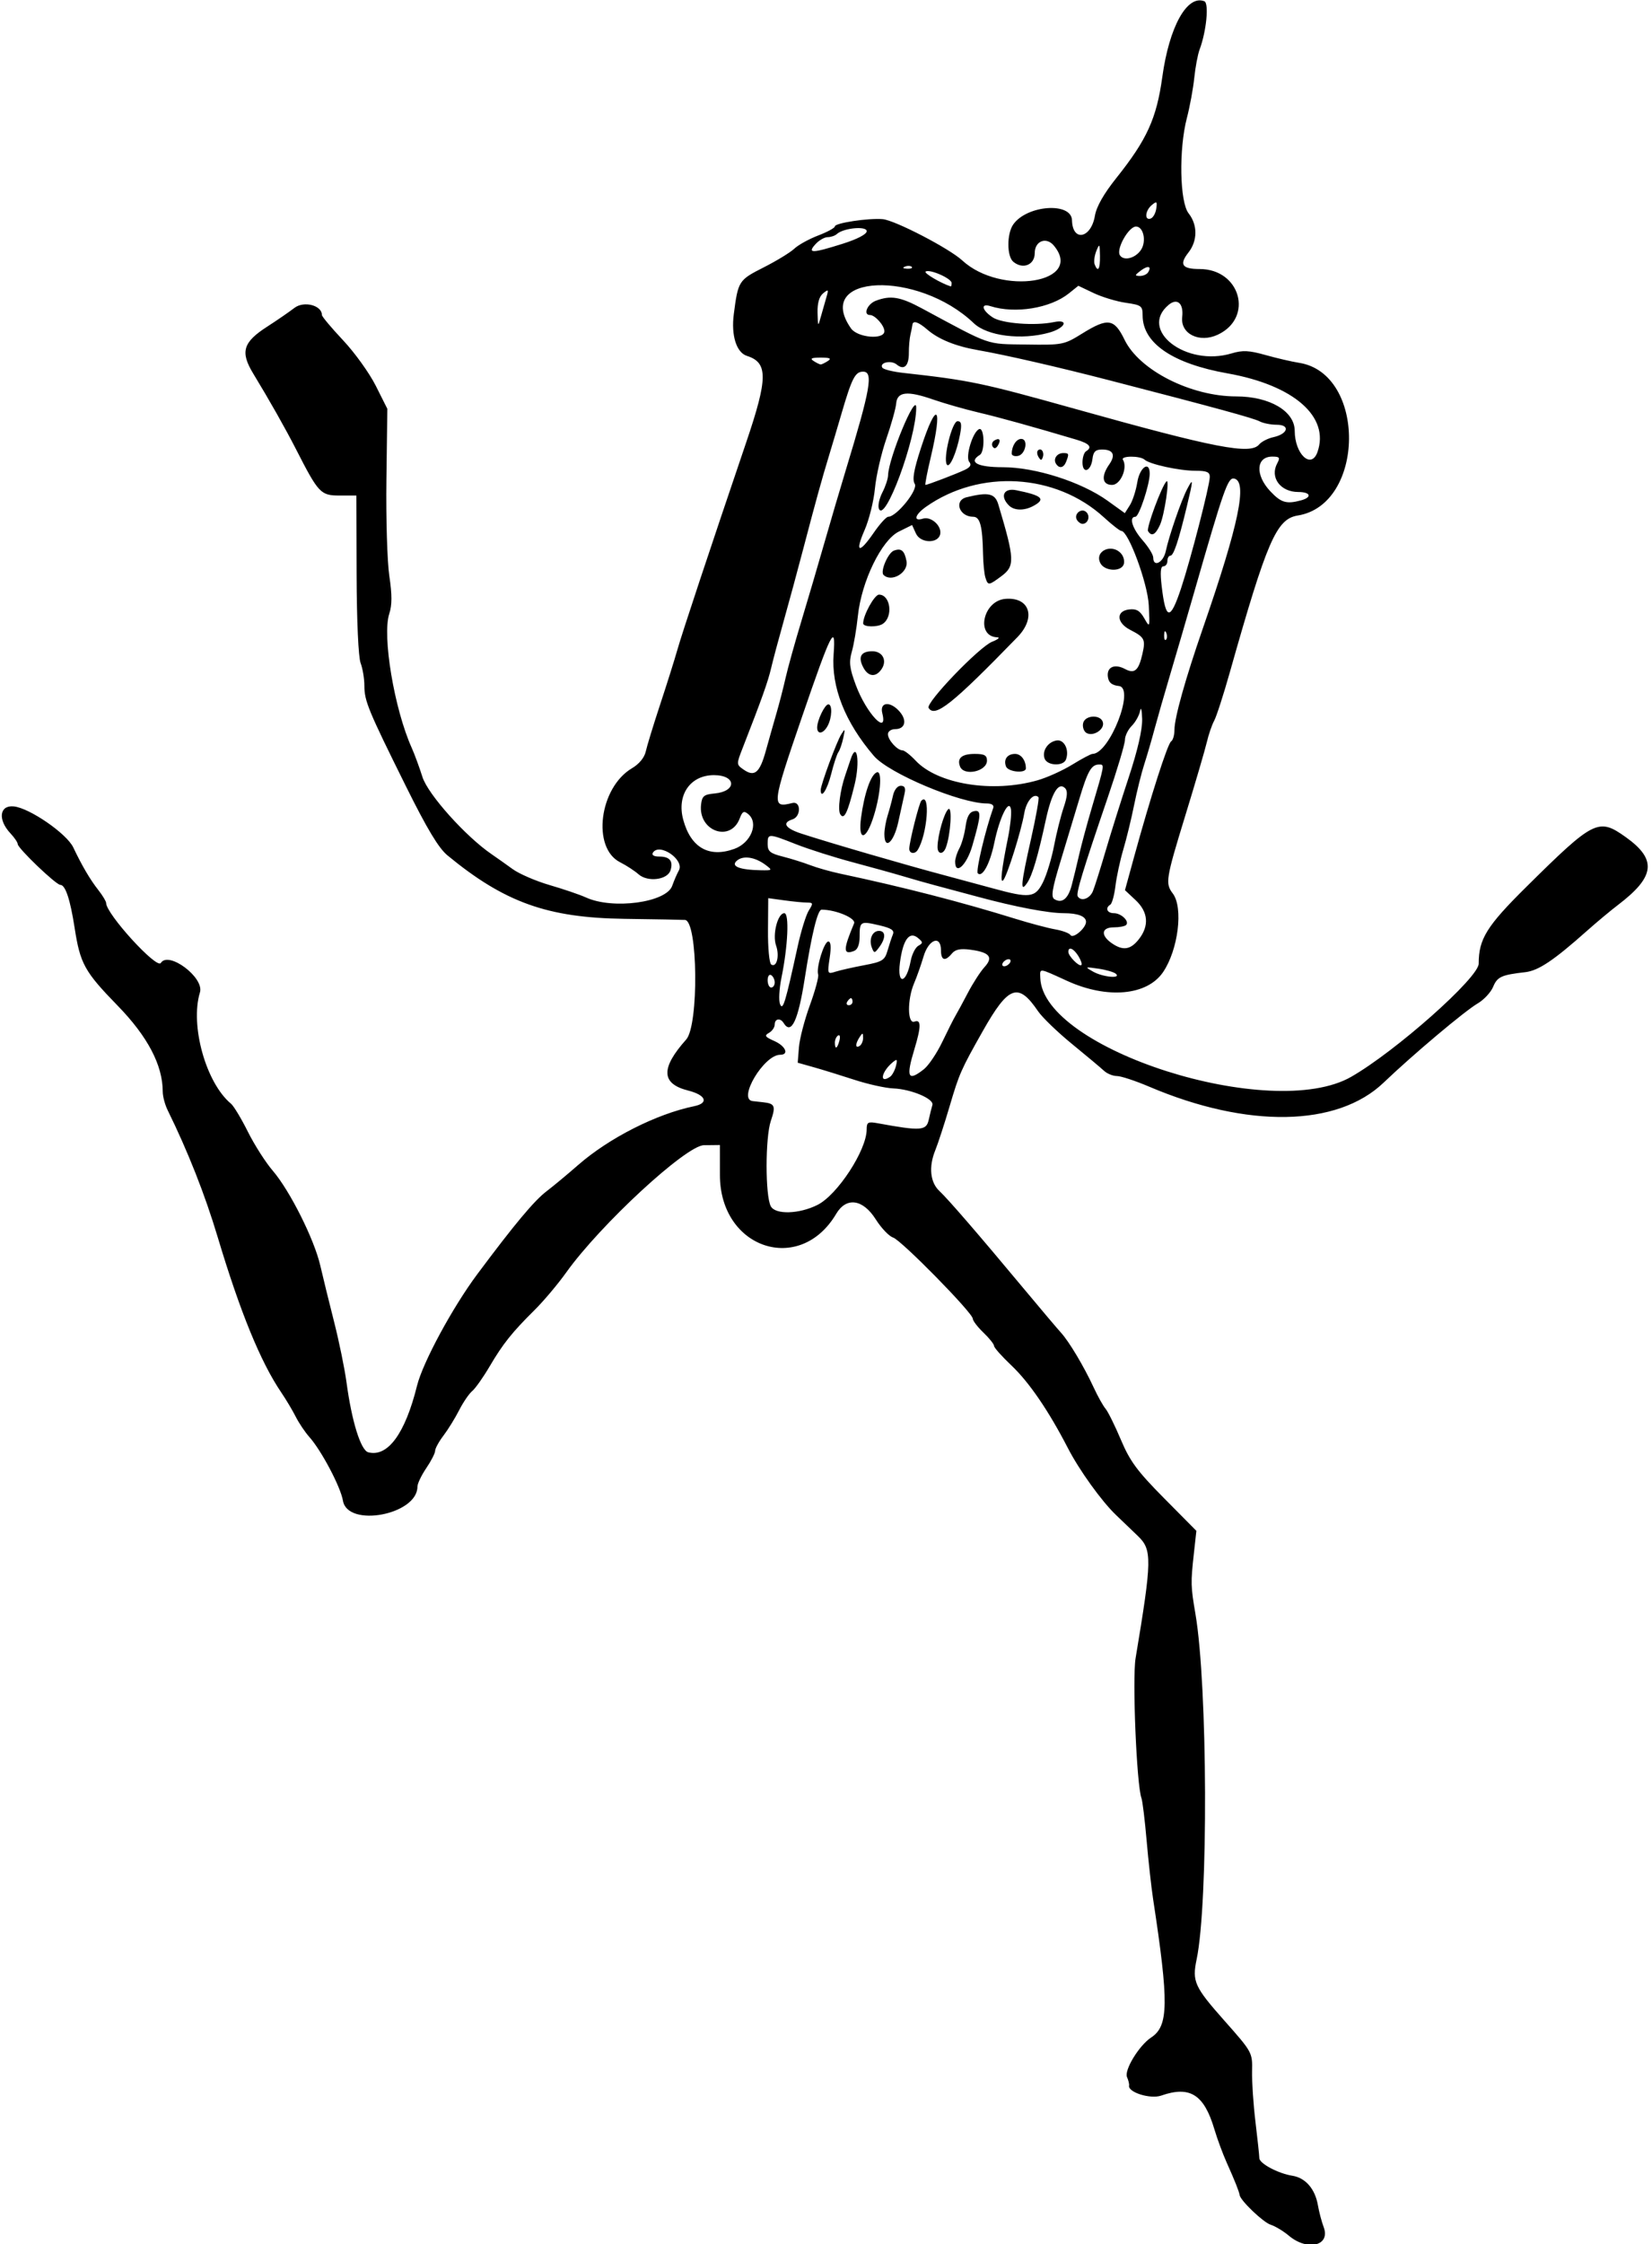 <?xml version="1.0" encoding="UTF-8"?>
<svg version="1.1" viewBox="0 0 437.81 594.38" xmlns="http://www.w3.org/2000/svg">
<path d="m341.56 592.16c-1.458-1.218-3.621-2.519-4.808-2.891-1.97-0.617-8.043-6.425-8.235-7.876-0.118-0.894-1.276-3.799-3.419-8.58-1.04-2.32-2.507-6.288-3.259-8.817-2.75-9.244-6.468-11.597-14.116-8.931-2.856 0.996-8.869-0.888-8.5-2.663 0.078-0.375-0.167-1.383-0.544-2.24-0.803-1.823 3.209-8.399 6.399-10.49 4.639-3.039 4.723-9.095 0.509-36.703-0.472-3.094-1.242-10.055-1.712-15.469s-1.088-10.477-1.375-11.25c-1.272-3.425-2.451-31.621-1.549-37.031 4.368-26.197 4.415-28.728 0.595-32.391-1.855-1.779-4.473-4.289-5.817-5.578-3.816-3.66-9.704-11.846-12.707-17.666-5.091-9.868-10.286-17.472-14.943-21.875-2.551-2.412-4.638-4.758-4.638-5.215 0-0.457-1.266-2.043-2.812-3.525-1.547-1.482-2.82-3.143-2.829-3.691-0.026-1.55-18.964-20.818-21.128-21.496-1.059-0.332-3.124-2.5-4.589-4.817-3.399-5.378-7.799-5.99-10.476-1.459-9.623 16.291-30.806 9.242-30.818-10.255l-5e-3 -7.969-4.227 0.045c-4.718 0.05-27.46 21.052-36.497 33.705-2.21 3.094-5.974 7.564-8.366 9.934-6.04 5.986-8.396 8.94-11.959 14.994-1.696 2.882-3.767 5.807-4.602 6.5-0.835 0.693-2.392 2.976-3.46 5.073-1.068 2.097-2.936 5.118-4.15 6.714-1.215 1.596-2.208 3.411-2.208 4.034 0 0.623-1.055 2.685-2.344 4.582-1.289 1.897-2.344 4.105-2.344 4.906 0 7.46-18.524 10.945-19.743 3.715-0.614-3.638-5.686-13.25-8.895-16.857-1.147-1.289-2.771-3.703-3.609-5.365-0.838-1.662-2.574-4.569-3.858-6.461-5.466-8.055-10.889-21.309-16.835-41.143-3.37-11.243-7.884-22.683-13.253-33.592-0.718-1.46-1.306-3.666-1.306-4.902 0-7.024-3.98-14.612-11.964-22.807-8.757-8.989-9.912-11.077-11.385-20.572-1.176-7.579-2.449-11.408-3.793-11.408-1.146 0-11.295-9.716-11.295-10.814 0-0.431-0.862-1.701-1.915-2.822-3.412-3.632-2.941-7.52 0.865-7.147 4.174 0.409 14.033 7.199 15.777 10.866 2.319 4.876 4.46 8.518 6.632 11.278 1.143 1.453 2.078 3.006 2.078 3.45 0 2.877 13.429 17.596 14.489 15.881 2.031-3.286 11.568 3.865 10.374 7.778-2.667 8.738 1.586 23.984 8.227 29.495 0.723 0.6 2.736 3.94 4.473 7.422 1.737 3.482 4.7 8.122 6.583 10.31 4.529 5.262 11.001 18.163 12.605 25.129 0.707 3.068 2.36 9.798 3.673 14.954s2.792 12.377 3.287 16.046c1.387 10.294 3.773 17.95 5.756 18.469 5.164 1.35 9.777-4.944 12.928-17.639 1.531-6.17 9.404-20.732 15.966-29.531 9.881-13.25 15.07-19.46 18.353-21.964 1.807-1.378 5.551-4.489 8.32-6.912 8.228-7.2 20.793-13.571 30.825-15.631 3.944-0.81 3.111-2.949-1.611-4.138-7.168-1.805-7.326-5.897-0.522-13.516 3.381-3.786 3.108-31.397-0.313-31.676-0.588-0.048-7.819-0.18-16.069-0.292-20.408-0.279-31.766-4.352-46.897-16.816-2.331-1.92-5.4-7.027-10.987-18.281-10.023-20.191-11.021-22.605-11.021-26.652 0-1.856-0.449-4.555-0.998-5.999-0.589-1.549-1.025-11.178-1.063-23.499l-0.065-20.874h-4.485c-4.971 0-5.56-0.626-11.468-12.188-2.84-5.557-7.014-12.936-11.364-20.09-3.501-5.758-2.746-8.313 3.678-12.447 2.569-1.653 5.816-3.888 7.216-4.965 2.511-1.934 7.299-0.699 7.299 1.883 0 0.4 2.524 3.41 5.608 6.689 3.085 3.279 6.985 8.704 8.667 12.056l3.059 6.094-0.245 18.75c-0.135 10.312 0.214 21.817 0.775 25.565 0.739 4.937 0.735 7.676-0.012 9.94-1.927 5.838 1.313 25.227 5.937 35.531 0.747 1.665 2.032 5.15 2.854 7.744 1.461 4.606 11.482 15.779 18.357 20.466 1.289 0.879 3.779 2.64 5.534 3.914 1.754 1.274 6.184 3.185 9.844 4.248 3.66 1.063 7.983 2.538 9.608 3.278 7.128 3.248 21.274 1.335 22.844-3.09 0.507-1.427 1.294-3.249 1.749-4.048 1.61-2.825-5.17-7.477-6.875-4.717-0.385 0.623 0.277 1.014 1.717 1.014 2.755 0 3.73 1.207 2.953 3.656-0.804 2.532-6.056 3.176-8.467 1.038-1.031-0.914-3.234-2.349-4.894-3.188-7.543-3.812-5.511-19.787 3.169-24.908 1.89-1.115 3.29-2.822 3.641-4.439 0.314-1.445 2.033-7.057 3.82-12.471 1.788-5.414 3.847-11.953 4.576-14.531 1.225-4.331 8.546-26.379 18.213-54.844 5.788-17.044 5.823-21.143 0.195-22.929-2.783-0.883-4.209-5.429-3.474-11.068 1.147-8.797 1.281-9.006 7.914-12.369 3.418-1.733 7.071-3.962 8.117-4.954 1.046-0.992 3.894-2.564 6.328-3.494 2.434-0.93 4.426-2.015 4.426-2.413 0-0.897 8.851-2.239 12.656-1.919 3.232 0.272 17.609 7.722 21.094 10.93 10.301 9.485 32.449 5.914 24.29-3.917-2.015-2.428-5.072-1.237-5.072 1.977 0 3.137-3.137 4.408-5.677 2.301-1.74-1.444-1.75-7.413-0.017-9.888 3.616-5.163 15.444-5.999 15.567-1.1 0.145 5.782 5.053 4.824 6.069-1.183 0.411-2.434 2.326-5.808 5.689-10.024 8.122-10.183 10.657-15.757 12.18-26.778 1.836-13.295 6.556-21.798 11.126-20.044 1.292 0.496 0.565 7.968-1.246 12.799-0.485 1.295-1.121 4.675-1.413 7.511-0.292 2.836-1.17 7.603-1.951 10.593-2.168 8.294-1.917 22.274 0.454 25.288 2.414 3.069 2.389 7.275-0.061 10.39-2.491 3.167-1.679 4.354 2.975 4.354 10.797 0 14.394 12.849 4.864 17.371-4.909 2.329-10.004-0.188-9.479-4.683 0.416-3.563-1.298-5.104-3.574-3.214-8.074 6.701 4.586 16.493 16.651 12.878 2.947-0.883 4.631-0.803 9.015 0.43 2.965 0.834 6.96 1.761 8.879 2.061 17.855 2.787 17.556 37.582-0.348 40.445-5.646 0.903-8.161 6.708-18.017 41.587-1.675 5.93-3.534 11.676-4.131 12.769-0.597 1.093-1.468 3.625-1.935 5.625-0.468 2-3.013 10.684-5.657 19.298-5.234 17.052-5.411 18.149-3.37 20.847 2.822 3.732 1.436 14.908-2.582 20.816-4.224 6.21-14.783 7.174-25.425 2.321-7.649-3.488-7.193-3.436-7.116-0.816 0.559 18.942 61.316 38.288 82.384 26.233 11.797-6.75 33.803-26.266 33.803-29.977 0-6.55 2.111-9.944 12.68-20.396 17.877-17.677 19.058-18.269 26.255-13.151 8.36 5.944 7.85 10.492-2.016 17.99-1.926 1.464-5.642 4.565-8.258 6.89-8.82 7.843-12.829 10.524-16.328 10.921-6.297 0.713-7.402 1.217-8.505 3.879-0.603 1.455-2.449 3.437-4.103 4.404-3.456 2.021-17.189 13.578-24.928 20.979-12.275 11.738-36.072 12.148-62.106 1.07-3.651-1.554-7.508-2.825-8.57-2.825s-2.601-0.624-3.417-1.386c-0.817-0.762-4.63-3.955-8.473-7.096-3.844-3.14-7.905-7.058-9.025-8.706-5.242-7.714-7.816-6.777-14.662 5.337-5.737 10.151-6.216 11.238-8.745 19.819-1.368 4.641-3.087 9.914-3.821 11.719-1.776 4.37-1.351 8.488 1.114 10.781 2.289 2.131 10.299 11.396 22.285 25.781 4.511 5.414 8.982 10.698 9.934 11.743 2.155 2.364 6.082 8.947 8.655 14.507 1.074 2.32 2.488 4.852 3.143 5.625 0.655 0.773 2.489 4.481 4.077 8.239 2.4 5.682 4.326 8.287 11.439 15.469l8.553 8.636-0.669 6.094c-0.849 7.73-0.826 8.568 0.428 15.938 3.24 19.034 3.432 76.614 0.305 91.496-1.222 5.817-0.565 7.265 7.34 16.183 7.424 8.374 7.468 8.455 7.356 13.42-0.062 2.747 0.344 8.792 0.904 13.433 0.559 4.641 1.02 8.954 1.025 9.585 9e-3 1.418 4.987 4.07 8.754 4.664 3.469 0.547 6.013 3.475 6.762 7.782 0.314 1.805 1.001 4.416 1.528 5.803 1.878 4.95-4.236 6.47-9.23 2.294zm-124.9-273.02c5.283-2.657 12.998-14.474 13.021-19.944 8e-3 -1.988 0.322-2.159 3.056-1.658 11.287 2.066 12.751 1.965 13.388-0.922 0.328-1.487 0.768-3.255 0.977-3.928 0.504-1.619-5.603-4.206-10.381-4.398-2.062-0.083-6.703-1.113-10.312-2.29-3.609-1.176-8.461-2.674-10.781-3.327l-4.219-1.188 0.321-4.076c0.177-2.242 1.479-7.25 2.893-11.13 1.415-3.88 2.405-7.551 2.202-8.157-0.583-1.737 1.577-8.742 2.695-8.742 0.668 0 0.788 1.468 0.356 4.348-0.636 4.241-0.598 4.331 1.534 3.649 1.202-0.385 4.614-1.157 7.582-1.715 4.864-0.915 5.478-1.298 6.226-3.883 0.457-1.577 1.095-3.508 1.418-4.291 0.447-1.083-0.429-1.659-3.661-2.409-4.982-1.156-5.161-1.05-5.161 3.081 0 1.978-0.539 3.361-1.447 3.71-2.96 1.136-2.964-0.28-0.022-7.286 0.572-1.363-4.815-3.64-8.613-3.64-1.041 0-2.621 6.447-4.447 18.139-1.771 11.341-3.585 15.165-5.628 11.861-0.864-1.398-2.344-1.132-2.344 0.422 0 0.748-0.686 1.744-1.524 2.213-1.276 0.714-1.047 1.065 1.406 2.15 3.013 1.334 4.002 3.652 1.557 3.652-4.308 0-11.339 11.817-7.298 12.266 0.387 0.043 1.652 0.183 2.812 0.312 3.1 0.344 3.362 0.984 2.019 4.938-1.49 4.388-1.498 19.829-0.012 22.605 1.217 2.273 7.513 2.09 12.386-0.36zm14.403-68.119c-0.85-2.192 0.104-4.453 1.879-4.453 1.802 0 1.844 1.899 0.096 4.274-1.248 1.696-1.383 1.708-1.975 0.179zm4.803 34.204c0.561-0.379 1.266-1.662 1.567-2.852 0.462-1.826 0.331-1.984-0.837-1.015-3.023 2.509-3.652 5.84-0.73 3.866zm8.969-2.008c1.25-0.983 3.454-4.253 4.897-7.266 1.443-3.013 3.005-6.111 3.47-6.884 0.466-0.773 1.952-3.516 3.302-6.094 1.351-2.578 3.332-5.642 4.402-6.809 2.419-2.636 1.377-3.928-3.72-4.612-2.674-0.359-4.006-0.084-4.916 1.012-1.8 2.169-2.893 1.851-2.893-0.84 0-4.14-3.261-2.984-4.628 1.641-0.648 2.191-1.77 5.37-2.494 7.063-1.844 4.313-1.786 10.896 0.09 10.176 1.805-0.693 1.802 1.31-0.01 7.285-2.278 7.508-1.737 8.661 2.499 5.329zm-22.373-7.589c0.27-1.032 0.108-1.64-0.359-1.351-0.468 0.289-0.85 1.133-0.85 1.876 0 1.94 0.637 1.664 1.21-0.525zm6.276-0.757c-0.012-1.366-0.14-1.391-0.923-0.179-1.187 1.836-1.187 3.077 0 2.344 0.516-0.319 0.931-1.293 0.923-2.165zm-17.367-24.085c0.901-4.125 2.237-8.449 2.969-9.609 1.206-1.912 1.165-2.109-0.435-2.109-0.971 0-3.688-0.263-6.038-0.586l-4.272-0.586-0.066 8.506c-0.037 4.708 0.35 8.763 0.867 9.082 1.44 0.89 2.243-2.287 1.275-5.04-1.016-2.888 0.434-8.564 2.186-8.564 1.35 0 0.969 8.627-0.752 17.06-0.6 2.937-0.772 6.101-0.382 7.031 0.758 1.808 1.381-0.228 4.649-15.185zm14.569 14.531c0-0.516-0.186-0.938-0.413-0.938s-0.674 0.422-0.993 0.938c-0.319 0.516-0.133 0.938 0.413 0.938 0.546 0 0.993-0.422 0.993-0.938zm-20.625-5.101c0-0.743-0.422-1.612-0.938-1.93-0.516-0.319-0.938 0.289-0.938 1.351s0.422 1.93 0.938 1.93c0.516 0 0.938-0.608 0.938-1.351zm36.033-5.688c0.332-1.772 1.247-3.582 2.032-4.021 1.268-0.709 1.258-0.94-0.085-2.054-2.298-1.907-3.996 0.414-4.796 6.552-0.783 6.01 1.71 5.592 2.848-0.477zm54.388 3.411c-0.49-0.448-2.578-1.061-4.641-1.361-3.614-0.526-3.665-0.497-1.406 0.782 2.56 1.45 7.517 1.924 6.047 0.579zm-28.078-2.935c0.319-0.516 0.158-0.938-0.358-0.938-0.516 0-1.198 0.422-1.517 0.938-0.319 0.516-0.158 0.938 0.358 0.938 0.516 0 1.198-0.422 1.517-0.938zm18.121-1.784c-1.274-2.04-2.652-2.61-2.652-1.096 0 1.118 2.901 4.041 3.458 3.484 0.232-0.232-0.13-1.307-0.806-2.388zm16.03-4.436c2.803-3.563 2.497-7.23-0.866-10.373l-2.809-2.626 2.444-8.906c4.326-15.766 8.872-29.935 9.785-30.499 0.489-0.302 0.887-1.684 0.886-3.072-4e-3 -3.162 2.897-13.517 7.535-26.898 9.53-27.499 11.918-38.96 8.261-39.653-1.636-0.31-2.721 2.783-10.618 30.278-1.925 6.703-4.756 16.406-6.291 21.562-1.535 5.156-3.411 11.695-4.17 14.531-0.758 2.836-1.991 7.055-2.739 9.375-0.748 2.32-1.954 7.172-2.679 10.781-0.725 3.609-2.009 8.883-2.852 11.719-0.843 2.836-1.778 7.169-2.078 9.629-0.3 2.46-0.912 4.7-1.361 4.977-1.444 0.892-0.871 2.269 0.944 2.269 1.956 0 4.195 2.17 3.232 3.133-0.339 0.339-1.812 0.617-3.273 0.617-3.245 0-3.533 2.092-0.573 4.166 2.987 2.092 5.005 1.81 7.223-1.011zm-13.994-4.606c0-1.464-2.135-2.299-5.88-2.299-4.127 0-12.888-1.668-22.714-4.324-4.641-1.254-9.914-2.668-11.719-3.141-1.805-0.473-5.391-1.491-7.969-2.262-2.578-0.771-8.695-2.47-13.594-3.776s-11.623-3.442-14.943-4.748c-7.418-2.917-7.557-2.918-7.557-0.066 0 1.932 0.649 2.472 3.984 3.316 2.191 0.555 5.461 1.577 7.266 2.271s5.391 1.71 7.969 2.258c16.754 3.558 32.219 7.539 46.406 11.947 3.867 1.202 8.618 2.464 10.557 2.805 1.939 0.341 3.774 1.022 4.077 1.513 0.668 1.081 4.115-1.846 4.115-3.494zm-3.803-9.661c0.498-1.881 1.385-5.529 1.973-8.107 0.588-2.578 2.066-8.062 3.285-12.188 3.539-11.972 3.496-11.719 2.004-11.719-2.058 0-3.023 1.703-5.31 9.375-1.153 3.867-3.366 11.195-4.918 16.284-2.203 7.223-2.56 9.415-1.628 9.991 2.01 1.242 3.644-0.052 4.593-3.638zm5.637 1.503c0.471-1.16 1.97-5.906 3.331-10.547 1.361-4.641 4.131-13.454 6.155-19.584 2.382-7.215 3.635-12.671 3.553-15.469-0.07-2.377-0.315-3.339-0.544-2.137-0.229 1.201-1.226 2.994-2.216 3.984s-1.8 2.661-1.8 3.713-2.047 7.908-4.549 15.234c-6.651 19.477-8.456 25.413-7.965 26.207 0.893 1.444 3.207 0.641 4.036-1.401zm-13.241-2.344c0.966-1.934 2.282-6.258 2.924-9.609s1.792-7.937 2.557-10.19c1.001-2.951 1.104-4.382 0.37-5.116-1.732-1.732-3.536 1.212-5.072 8.275-2.167 9.969-3.601 14.812-4.988 16.849-1.897 2.787-1.674 0.345 1.091-11.899 1.292-5.724 2.154-10.603 1.915-10.841-1.228-1.229-3.213 1.037-3.764 4.297-0.793 4.691-4.62 16.819-5.604 17.758-0.826 0.788-0.388-3.028 1.297-11.297 0.61-2.996 0.966-6.371 0.791-7.5-0.475-3.056-3.014 2.023-4.418 8.839-1.142 5.54-3.171 9.284-4.379 8.076-0.57-0.57 1.985-11.377 4.098-17.328 0.253-0.713-0.409-1.172-1.693-1.172-7.033 0-25.958-7.956-29.928-12.581-7.641-8.903-11.335-18.219-10.683-26.94 0.635-8.493-0.643-5.964-8.368 16.552-8.054 23.477-8.14 24.239-2.573 22.846 2.325-0.582 2.349 3.603 0.025 4.34-2.84 0.901-1.914 2.37 2.376 3.769 7.671 2.501 28.015 8.415 38.402 11.165 3.094 0.819 8.578 2.299 12.188 3.29 9.967 2.735 11.363 2.571 13.437-1.582zm-23.281-5.452c0-0.807 0.504-2.389 1.121-3.516 0.616-1.126 1.355-3.73 1.641-5.785 0.371-2.665 1.025-3.835 2.281-4.076 1.95-0.375 1.874 1.018-0.505 9.22-1.484 5.117-4.537 7.915-4.537 4.157zm-12.154-3.454c0.056-1.956 2.615-12.102 3.201-12.687 2.446-2.446 1.608 8.879-0.965 13.043-0.756 1.224-2.273 0.982-2.235-0.356zm7.489-0.469c0.042-3.062 1.702-8.896 2.834-9.958 1.138-1.068 0.635 6.864-0.646 10.204-0.737 1.922-2.215 1.756-2.187-0.246zm-14.085-3.376c0-1.212 0.387-3.427 0.86-4.922 0.473-1.495 1.114-3.878 1.424-5.296 0.327-1.494 1.19-2.578 2.054-2.578 1.065 0 1.35 0.601 1 2.109-0.269 1.16-1.015 4.535-1.657 7.5-1.175 5.425-3.681 7.595-3.681 3.187zm-6.193-4.276c0.865-6.522 2.626-11.564 4.221-12.088 1.55-0.509 0.884 6.636-1.173 12.577-1.964 5.673-3.826 5.374-3.048-0.489zm-5.501-0.981c-0.714-1.155-0.041-6.387 1.332-10.352 0.446-1.289 1.076-3.153 1.399-4.141 1.672-5.117 2.57 0.524 1.063 6.675-1.832 7.476-2.788 9.446-3.794 7.818zm-5.181-6.44c0-1.332 4.207-12.722 5.428-14.693 1.038-1.677 1.096-1.579 0.55 0.938-0.336 1.547-0.92 3.234-1.298 3.75-0.378 0.516-1.243 3.152-1.923 5.859-1.045 4.163-2.756 6.737-2.756 4.146zm-0.938-16.524c0-1.938 2.027-6.138 2.963-6.138 1.097 0 0.984 3.505-0.183 5.687-1.141 2.133-2.78 2.399-2.78 0.451zm-13.594 36.448c-2.823-2.134-5.938-2.632-7.637-1.222-1.804 1.497 0.538 2.466 6.23 2.576 3.126 0.061 3.192-4e-3 1.406-1.353zm-8.347-4.309c4.417-1.597 6.513-6.846 3.675-9.202-1.15-0.954-1.543-0.753-2.272 1.164-2.444 6.428-11.038 3.326-10.234-3.694 0.259-2.263 0.77-2.682 3.584-2.94 5.951-0.546 5.794-4.855-0.176-4.855-6.287 0-9.909 5.271-8.127 11.826 2.008 7.388 6.833 10.13 13.55 7.701zm80.394-18.177c2.501-0.718 6.62-2.58 9.155-4.14 2.534-1.559 4.94-2.835 5.346-2.835 4.525 0 11.354-17.483 7.023-17.979-1.903-0.218-2.717-0.888-2.934-2.416-0.369-2.602 1.761-3.581 4.546-2.091 2.532 1.355 3.612 0.413 4.613-4.024 0.862-3.82 0.572-4.388-3.234-6.34-3.655-1.874-3.825-5.003-0.294-5.411 1.942-0.224 2.861 0.312 4.016 2.344 1.474 2.592 1.493 2.537 1.191-3.459-0.293-5.839-5.413-19.688-7.278-19.688-0.374 0-2.46-1.627-4.635-3.615-12.712-11.62-32.908-12.804-47.142-2.764-2.954 2.083-3.436 3.965-0.802 3.128 2.129-0.676 5.006 1.873 4.591 4.067-0.493 2.6-5.238 2.505-6.438-0.13l-1.024-2.248-3.507 1.735c-4.592 2.272-9.903 13.197-10.855 22.327-0.349 3.352-1.073 7.622-1.607 9.489-0.804 2.809-0.617 4.347 1.083 8.906 2.775 7.442 8.533 13.524 6.992 7.386-0.759-3.025 2.16-3.265 4.629-0.38 2.01 2.348 1.405 4.599-1.235 4.599-1.047 0-1.904 0.603-1.904 1.339 0 1.529 2.489 4.286 3.87 4.286 0.508 0 2.06 1.212 3.449 2.694 5.899 6.293 20.461 8.64 32.385 5.219zm-20.597-3.649c-0.846-2.205 0.474-3.326 3.918-3.326 2.54 0 3.226 0.377 3.226 1.775 0 2.878-6.124 4.208-7.144 1.551zm12.188 0c-0.715-1.864 0.344-3.326 2.411-3.326 1.579 0 2.857 1.712 2.857 3.827 0 1.418-4.704 0.971-5.269-0.501zm10.246-2.047c-0.78-2.032 0.844-4.49 3.199-4.844 2.008-0.301 3.394 2.575 2.44 5.061-0.698 1.82-4.92 1.657-5.639-0.218zm11.051-6.847c-0.667-0.413-1.061-1.543-0.874-2.513 0.44-2.287 4.845-2.441 5.279-0.185 0.363 1.887-2.691 3.758-4.405 2.698zm-41.811-6.62c-0.829-1.341 13.438-16.186 16.842-17.524 1.565-0.615 2.179-1.143 1.364-1.172-5.796-0.207-3.818-9.682 2.126-10.182 6.482-0.545 8.231 4.965 3.213 10.129-17.279 17.785-21.878 21.447-23.545 18.749zm-17.277-10.656c-1.511-2.823-0.684-4.343 2.362-4.343 2.649 0 3.95 2.344 2.542 4.581-1.49 2.367-3.564 2.266-4.904-0.238zm-0.066-11.728c0-2.181 2.996-7.614 4.198-7.614 3.037 0 3.81 5.814 1.026 7.72-1.409 0.965-5.225 0.888-5.225-0.106zm32.393-12.145c-0.3-0.945-0.584-3.793-0.63-6.328-0.134-7.293-0.789-9.766-2.588-9.766-3.743 0-5.208-4.32-1.754-5.173 5.76-1.422 7.521-1.025 8.393 1.891 4.373 14.62 4.444 16.337 0.785 19.042-3.363 2.486-3.52 2.499-4.207 0.333zm-27.004-0.705c-0.902-0.902 1.193-5.821 2.73-6.411 1.963-0.753 2.829-0.043 3.364 2.76 0.577 3.02-3.989 5.756-6.094 3.651zm57.5-3.058c-1.743-3.256 3.097-5.441 5.538-2.499 0.636 0.767 0.912 2.033 0.613 2.812-0.766 1.995-5.032 1.778-6.151-0.313zm-6.221-11.475c-0.966-1.563 1.207-3.356 2.5-2.062 1.082 1.082 0.405 3.082-1.043 3.082-0.455 0-1.11-0.459-1.457-1.019zm-18.043-3.856c-2.438-2.438-1.362-4.697 1.922-4.036 6.925 1.394 7.954 2.349 4.515 4.19-2.412 1.291-5.054 1.228-6.437-0.155zm-64.428 65.025c0.808-2.919 2.082-7.416 2.831-9.994 0.749-2.578 1.837-6.797 2.418-9.375 0.58-2.578 2.458-9.328 4.173-15 1.715-5.672 4.445-14.953 6.067-20.625 1.622-5.672 4.21-14.458 5.75-19.524 6.521-21.443 7.308-25.944 4.54-25.944-2.099 0-2.973 1.707-5.757 11.25-0.978 3.352-2.421 8.203-3.207 10.781-1.951 6.4-3.546 12.165-6.872 24.844-1.556 5.93-3.901 14.578-5.212 19.219-1.311 4.641-2.803 10.231-3.317 12.422-0.847 3.618-2.452 8.119-7.514 21.081-1.717 4.396-1.715 4.454 0.191 5.789 2.921 2.046 4.295 0.901 5.907-4.922zm106.13-31.264c-0.299-0.748-0.521-0.526-0.566 0.566-0.041 0.988 0.181 1.542 0.492 1.23 0.312-0.312 0.345-1.12 0.074-1.797zm3.912-11.777c2.548-7.652 7.607-27.249 7.623-29.531 9e-3 -1.295-0.79-1.641-3.792-1.641-4.286 0-12.143-1.712-13.493-2.94-1.182-1.075-6.398-1.047-5.731 0.031 1.312 2.123-0.643 6.659-2.87 6.659-2.639 0-2.962-2.283-0.766-5.418 1.768-2.524 1.071-3.957-1.922-3.957-1.714 0-2.294 0.577-2.523 2.506-0.39 3.298-2.64 4.073-2.64 0.909 0-1.302 0.422-2.627 0.938-2.946 1.749-1.081 0.948-2.041-2.578-3.089-11.8-3.508-20.257-5.852-26.016-7.21-3.609-0.851-8.992-2.392-11.962-3.423-6.816-2.368-9.503-2.075-9.756 1.065-0.104 1.289-1.282 5.508-2.618 9.375-1.336 3.867-2.692 9.773-3.013 13.125s-1.553 8.309-2.737 11.016c-2.641 6.036-1.472 6.374 2.43 0.703 1.596-2.32 3.321-4.219 3.832-4.219 2.216 0 8-7.175 7.027-8.717-0.702-1.113-0.264-3.652 1.641-9.502 4.205-12.911 5.863-11.298 2.587 2.516-0.948 3.996-1.574 7.266-1.393 7.266 0.556 0 8.209-2.926 10.434-3.989 1.476-0.706 1.824-1.333 1.173-2.117-1.105-1.331 0.979-8.123 2.665-8.684 1.365-0.455 1.514 5.984 0.158 6.822-3.157 1.951-0.687 3.281 6.096 3.281 8.613 0 20.82 3.906 27.737 8.876l4.577 3.288 1.33-2.098c0.732-1.154 1.619-3.891 1.971-6.082 0.64-3.976 3.289-5.812 3.289-2.28 0 2.881-2.831 11.42-3.786 11.42-1.792 0-0.841 3.102 1.911 6.237 1.547 1.762 2.812 3.821 2.812 4.577 0 2.687 2.671 1.337 3.312-1.673 0.87-4.091 4.097-13.441 5.697-16.507 1.643-3.149 1.628-2.566-0.125 4.712-2.198 9.129-3.484 12.966-4.346 12.966-0.433 0-0.787 0.633-0.787 1.406s-0.48 1.406-1.067 1.406c-0.744 0-0.879 1.596-0.446 5.283 1.067 9.078 2.252 9.211 5.127 0.576zm-8.745-15.193c-0.498-0.806 3.67-12.025 4.891-13.167 0.917-0.857-0.546 8.952-1.72 11.528-1.202 2.637-2.227 3.167-3.172 1.639zm-71.333-5.945c-0.301-0.785 0.116-2.71 0.926-4.278 0.811-1.568 1.492-3.61 1.514-4.538 0.107-4.537 7.46-22.218 7.46-17.937 0 8.323-8.332 30.838-9.9 26.752zm18.008-11.684c-1.029-1.665 1.404-11.474 2.846-11.474 1.016 0 1.168 0.807 0.662 3.516-0.9 4.813-2.795 9.112-3.508 7.959zm28.924-0.224c-0.785-1.27 0.274-2.812 1.93-2.812 1.52 0 1.583 0.18 0.782 2.267-0.647 1.686-1.857 1.929-2.712 0.545zm-4.61-1.749c-0.404-0.653-0.481-1.441-0.172-1.751 0.839-0.839 1.754 0.395 1.301 1.754-0.318 0.953-0.538 0.952-1.129-4e-3zm-7.109-0.918c0-2.021 1.208-3.895 2.509-3.895 1.97 0 1.176 4.123-0.869 4.512-0.902 0.172-1.641-0.106-1.641-0.617zm-5.054-1.856c-0.331-0.535-0.144-1.255 0.414-1.6 1.393-0.861 1.886-0.176 0.957 1.328-0.498 0.806-0.981 0.902-1.371 0.272zm81.695 14.244c3.04-0.815 2.595-2.222-0.703-2.222-4.732 0-7.579-3.849-5.592-7.562 0.836-1.561 0.654-1.813-1.306-1.813-4.285 0-4.577 4.845-0.55 9.141 2.877 3.069 4.282 3.493 8.151 2.456zm4.382-12.795c3.309-9.363-6.251-17.723-23.835-20.845-14.551-2.583-22.5-8.002-22.5-15.337 0-2.529-0.311-2.764-4.453-3.359-2.449-0.352-6.282-1.51-8.518-2.573l-4.065-1.934-2.497 2.006c-4.917 3.95-14.241 5.471-20.792 3.392-2.695-0.855-2.296 1.083 0.615 2.99 2.46 1.612 11.167 2.275 16.186 1.232 4.125-0.857 3.039 1.592-1.237 2.789-7.336 2.054-16.404 0.921-19.988-2.497-14.889-14.198-42.628-13.028-32.541 1.373 1.742 2.487 8.853 3.084 8.853 0.744 0-1.501-2.48-4.286-3.817-4.286-1.907 0-0.721-2.916 1.534-3.773 3.938-1.497 6.484-1.074 12.266 2.04 18.609 10.021 16.784 9.389 27.585 9.552 9.666 0.146 10.033 0.074 14.828-2.897 6.854-4.248 8.51-4.003 11.269 1.666 3.925 8.063 17.576 14.975 29.575 14.975 8.856 0 15.494 3.9 15.505 9.109 0.014 6.193 4.385 10.277 6.027 5.63zm-15.448-2.022c0.614-0.74 2.318-1.61 3.787-1.932 3.869-0.85 4.506-3.284 0.86-3.284-1.565 0-3.597-0.403-4.516-0.894-1.577-0.844-11.752-3.623-39.924-10.906-13.575-3.509-27.534-6.709-34.788-7.973-5.888-1.026-10.436-2.878-13.402-5.455-2.32-2.016-3.787-2.487-3.913-1.255-0.04 0.387-0.272 1.547-0.517 2.578-0.245 1.031-0.437 3.229-0.427 4.885 0.021 3.458-1.275 4.684-3.232 3.059-1.465-1.216-4.635-0.517-3.798 0.838 0.281 0.455 2.733 1.073 5.45 1.375 17.816 1.979 20.881 2.62 45.72 9.566 37.14 10.386 46.398 12.173 48.7 9.399zm-114.32-22.092c1.054-0.681 0.586-0.909-1.875-0.909s-2.929 0.227-1.875 0.909c0.773 0.5 1.617 0.909 1.875 0.909s1.102-0.409 1.875-0.909zm-0.377-16.875c0.632-2.109 0.545-2.215-0.866-1.057-1.042 0.855-1.537 2.585-1.473 5.156 0.092 3.729 0.124 3.767 0.866 1.057 0.424-1.547 1.087-3.867 1.473-5.156zm33.19-3.795c0-1.197-5.754-3.736-6.884-3.037-0.6 0.371 3.953 3.071 6.649 3.944 0.129 0.042 0.234-0.366 0.234-0.907zm52.07-2.83c1.021-1.652-0.055-1.884-1.982-0.427-1.586 1.2-1.613 1.37-0.221 1.397 0.872 0.016 1.863-0.42 2.203-0.97zm-62.636-1.442c-0.312-0.312-1.12-0.345-1.797-0.074-0.748 0.299-0.526 0.521 0.566 0.566 0.988 0.041 1.542-0.181 1.23-0.492zm49.882-2.949c-0.055-3.238-0.131-3.335-0.971-1.233-0.502 1.255-0.699 2.837-0.439 3.516 0.865 2.255 1.47 1.276 1.41-2.283zm10.886-1.578c1.484-2.265 0.637-6.157-1.339-6.157-1.938 0-5.292 5.946-4.279 7.585 1.009 1.632 4.133 0.838 5.618-1.428zm-79.056-1.6c3.884-1.226 6.355-2.518 6.355-3.324 0-1.438-6.188-0.848-7.922 0.755-0.49 0.453-1.585 0.824-2.433 0.824s-2.306 0.844-3.239 1.875c-2.23 2.464-0.905 2.44 7.239-0.131zm83.085-9.273c0.283-1.943 0.135-2.068-1.172-0.984-1.769 1.468-2.011 4.151-0.324 3.595 0.645-0.212 1.318-1.387 1.496-2.611z"/>
</svg>
